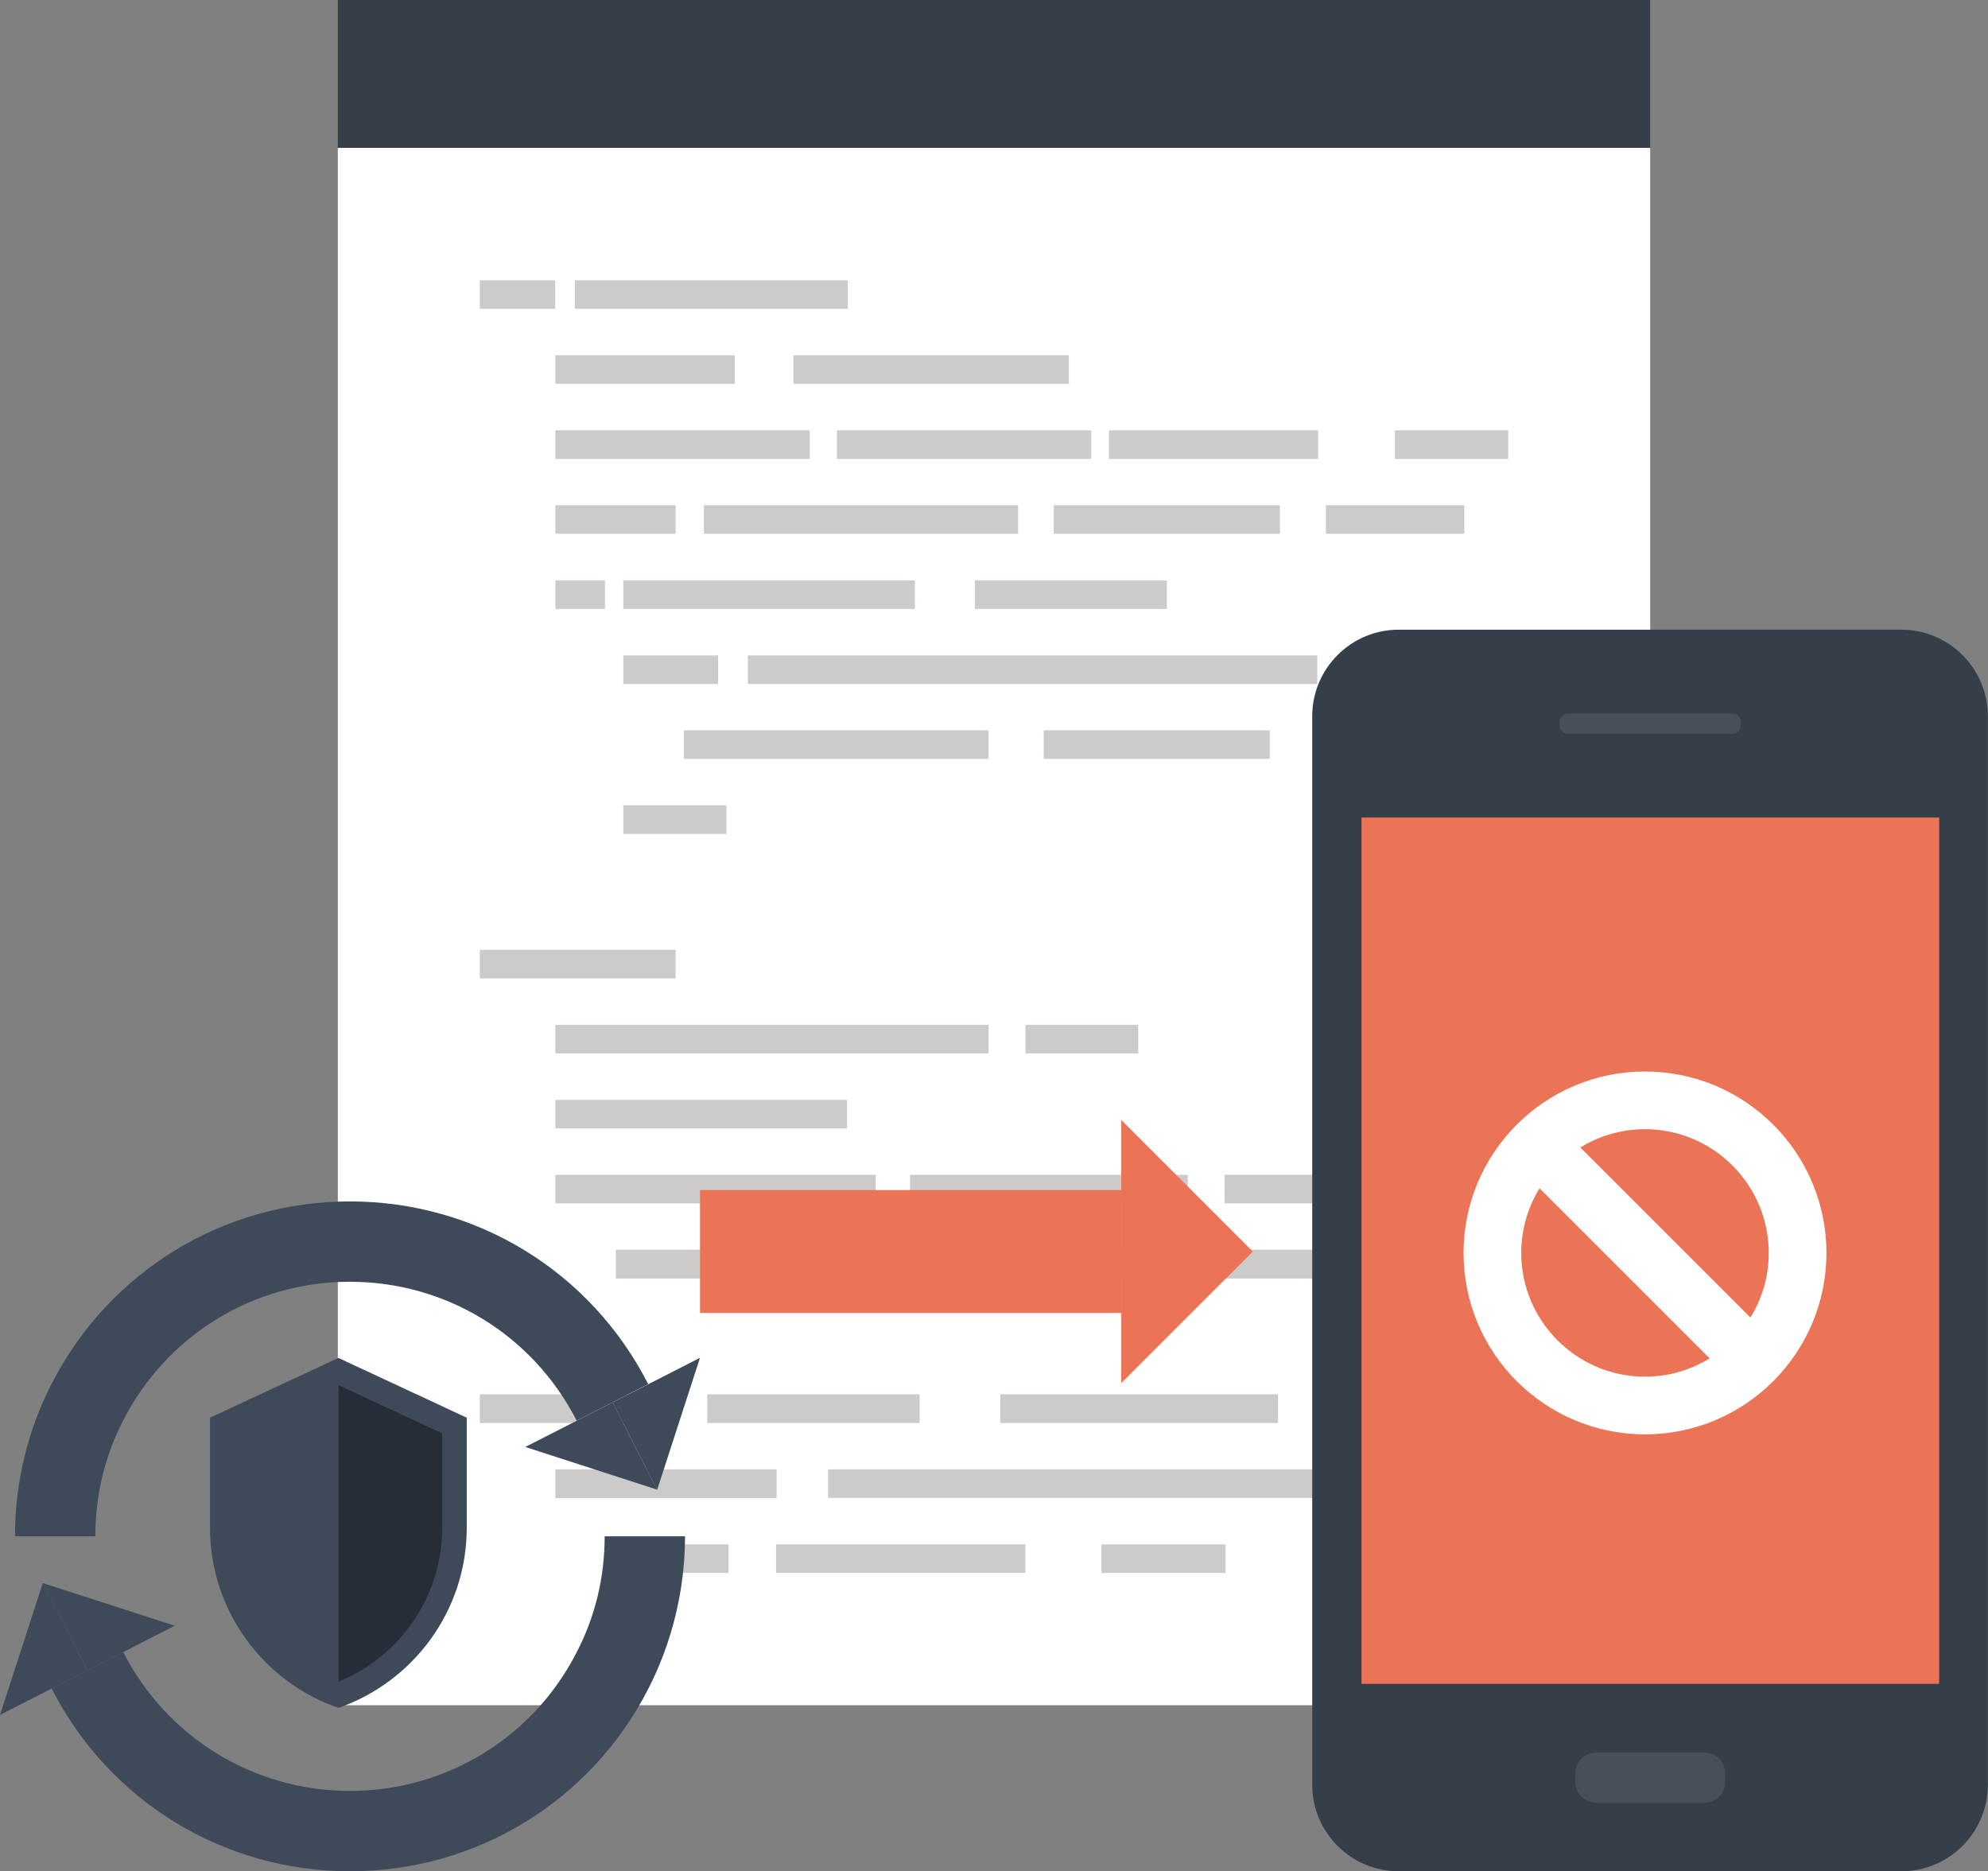 <?xml version="1.0" encoding="UTF-8"?>
<svg id="_レイヤー_1" data-name="レイヤー 1" xmlns="http://www.w3.org/2000/svg" viewBox="0 0 142 133.67">
  <rect x="0" y="0" width="142" height="133.67" fill="#808080" stroke="none"/>
  <defs>
    <style>
      .cls-1 {
        fill: #fff;
      }

      .cls-2 {
        fill: #3e4a59;
      }

      .cls-3 {
        fill: #353f49;
      }

      .cls-4 {
        fill: #272d37;
      }

      .cls-5 {
        fill: #cccbca;
      }

      .cls-6 {
        fill: #474f58;
      }

      .cls-7 {
        fill: #eb7456;
      }
    </style>
  </defs>
  <g>
    <rect class="cls-1" x="24.13" y="10.56" width="93.74" height="111.25"/>
    <g>
      <rect class="cls-5" x="34.27" y="20.02" width="5.39" height="2.04"/>
      <rect class="cls-5" x="41.06" y="20.02" width="19.5" height="2.04"/>
      <rect class="cls-5" x="39.67" y="36.09" width="8.59" height="2.04"/>
      <rect class="cls-5" x="34.27" y="67.85" width="13.99" height="2.04"/>
      <rect class="cls-5" x="39.67" y="41.46" width="3.54" height="2.04"/>
      <rect class="cls-5" x="50.28" y="36.09" width="22.44" height="2.04"/>
      <rect class="cls-5" x="48.85" y="52.17" width="21.76" height="2.04"/>
      <rect class="cls-5" x="44.23" y="110.32" width="7.81" height="2.04"/>
      <rect class="cls-5" x="73.25" y="73.21" width="8.05" height="2.04"/>
      <rect class="cls-5" x="50.52" y="99.6" width="15.17" height="2.05"/>
      <rect class="cls-5" x="55.43" y="110.32" width="17.81" height="2.04"/>
      <rect class="cls-5" x="87.47" y="83.92" width="6.48" height="2.04"/>
      <rect class="cls-5" x="74.55" y="52.17" width="16.15" height="2.04"/>
      <rect class="cls-5" x="75.27" y="36.09" width="16.15" height="2.04"/>
      <rect class="cls-5" x="94.71" y="36.09" width="9.88" height="2.04"/>
      <rect class="cls-5" x="39.67" y="25.38" width="12.82" height="2.04"/>
      <rect class="cls-5" x="39.67" y="30.74" width="18.17" height="2.04"/>
      <rect class="cls-5" x="44.52" y="41.46" width="20.83" height="2.04"/>
      <rect class="cls-5" x="39.67" y="78.57" width="20.83" height="2.03"/>
      <rect class="cls-5" x="39.67" y="83.92" width="22.88" height="2.04"/>
      <rect class="cls-5" x="59.15" y="104.96" width="40.49" height="2.04"/>
      <rect class="cls-5" x="78.67" y="110.32" width="8.87" height="2.04"/>
      <rect class="cls-5" x="65" y="83.92" width="19.84" height="2.04"/>
      <rect class="cls-5" x="71.45" y="99.6" width="19.84" height="2.05"/>
      <rect class="cls-5" x="44.52" y="46.82" width="6.77" height="2.04"/>
      <rect class="cls-5" x="44.52" y="57.53" width="7.37" height="2.04"/>
      <rect class="cls-5" x="39.67" y="73.21" width="30.94" height="2.04"/>
      <rect class="cls-5" x="34.27" y="99.6" width="13.87" height="2.05"/>
      <rect class="cls-5" x="39.67" y="104.96" width="15.8" height="2.05"/>
      <rect class="cls-5" x="53.42" y="46.82" width="40.67" height="2.04"/>
      <rect class="cls-5" x="43.99" y="89.27" width="13.01" height="2.06"/>
      <rect class="cls-5" x="61.46" y="89.27" width="35.95" height="2.06"/>
      <rect class="cls-5" x="69.64" y="41.46" width="13.7" height="2.04"/>
      <rect class="cls-5" x="59.78" y="30.74" width="18.17" height="2.04"/>
      <rect class="cls-5" x="79.21" y="30.74" width="14.94" height="2.04"/>
      <rect class="cls-5" x="99.64" y="30.74" width="8.09" height="2.04"/>
      <rect class="cls-5" x="56.67" y="25.38" width="19.68" height="2.04"/>
    </g>
    <rect class="cls-3" x="24.13" width="93.74" height="10.56"/>
  </g>
  <g>
    <path class="cls-3" d="m99.92,44.98h35.89c3.41,0,6.18,2.77,6.18,6.18v76.33c0,3.41-2.77,6.18-6.18,6.18h-35.9c-3.41,0-6.18-2.77-6.18-6.18V51.16c0-3.41,2.77-6.18,6.18-6.18Z"/>
    <path class="cls-6" d="m123.23,127.29c0,.82-.66,1.48-1.47,1.48h-7.76c-.81,0-1.48-.66-1.48-1.48v-.62c0-.81.67-1.48,1.48-1.48h7.76c.81,0,1.47.67,1.47,1.48v.62Z"/>
    <path class="cls-6" d="m124.34,51.82c0,.33-.27.6-.6.6h-11.73c-.34,0-.61-.27-.61-.6v-.25c0-.33.27-.6.61-.6h11.73c.33,0,.6.27.6.6v.25Z"/>
    <rect class="cls-7" x="97.25" y="58.4" width="41.26" height="61.88"/>
    <g>
      <circle class="cls-7" cx="117.5" cy="89.5" r="17.5"/>
      <g>
        <path class="cls-1" d="m117.5,102.46c-7.15,0-12.96-5.81-12.96-12.96s5.81-12.96,12.96-12.96,12.96,5.81,12.96,12.96-5.81,12.96-12.96,12.96Zm0-21.8c-4.87,0-8.84,3.97-8.84,8.84s3.97,8.84,8.84,8.84,8.84-3.97,8.84-8.84-3.97-8.84-8.84-8.84Z"/>
        <rect class="cls-1" x="115.44" y="78.6" width="4.12" height="21.8" transform="translate(-28.87 109.3) rotate(-45)"/>
      </g>
    </g>
  </g>
  <g>
    <g>
      <g>
        <path class="cls-2" d="m25,133.67c-9.04,0-17.2-5-21.31-13.05l5.11-2.61c3.13,6.12,9.34,9.92,16.2,9.92s13.08-3.8,16.2-9.92c1.32-2.56,1.99-5.34,1.99-8.27h5.74c0,3.79-.91,7.55-2.62,10.89-4.11,8.04-12.28,13.04-21.31,13.04Z"/>
        <g>
          <polygon class="cls-2" points="3.06 113.08 0 122.5 6.24 119.32 3.06 113.08"/>
          <polygon class="cls-2" points="3.05 113.08 12.48 116.13 6.24 119.32 3.05 113.08"/>
        </g>
      </g>
      <g>
        <path class="cls-2" d="m6.82,109.74H1.07c0-3.79.9-7.55,2.61-10.88,4.11-8.04,12.27-13.04,21.31-13.04s17.2,5,21.31,13.05l-5.11,2.61c-3.13-6.12-9.33-9.92-16.2-9.92s-13.07,3.8-16.2,9.92c-1.31,2.56-1.98,5.34-1.98,8.26Z"/>
        <g>
          <polygon class="cls-2" points="46.94 106.42 50 96.99 43.76 100.18 46.94 106.42"/>
          <polygon class="cls-2" points="46.94 106.41 37.52 103.36 43.76 100.18 46.94 106.41"/>
        </g>
      </g>
    </g>
    <g>
      <path class="cls-2" d="m24.17,97l-9.17,4.27v7.85c0,5.96,3.83,11.03,9.17,12.88,5.33-1.85,9.17-6.92,9.17-12.88v-7.85l-9.17-4.27Z"/>
      <path class="cls-4" d="m24.17,98.93v21.2c4.46-1.81,7.42-6.16,7.42-11.01v-6.73l-7.42-3.45Z"/>
      <path class="cls-2" d="m16.75,102.38v6.73c0,4.85,2.96,9.2,7.42,11.01v-21.2l-7.42,3.45Z"/>
    </g>
  </g>
  <g>
    <rect class="cls-7" x="50" y="85.01" width="30.09" height="8.78"/>
    <polygon class="cls-7" points="80.09 80 80.09 98.8 89.49 89.4 80.09 80"/>
  </g>
</svg>